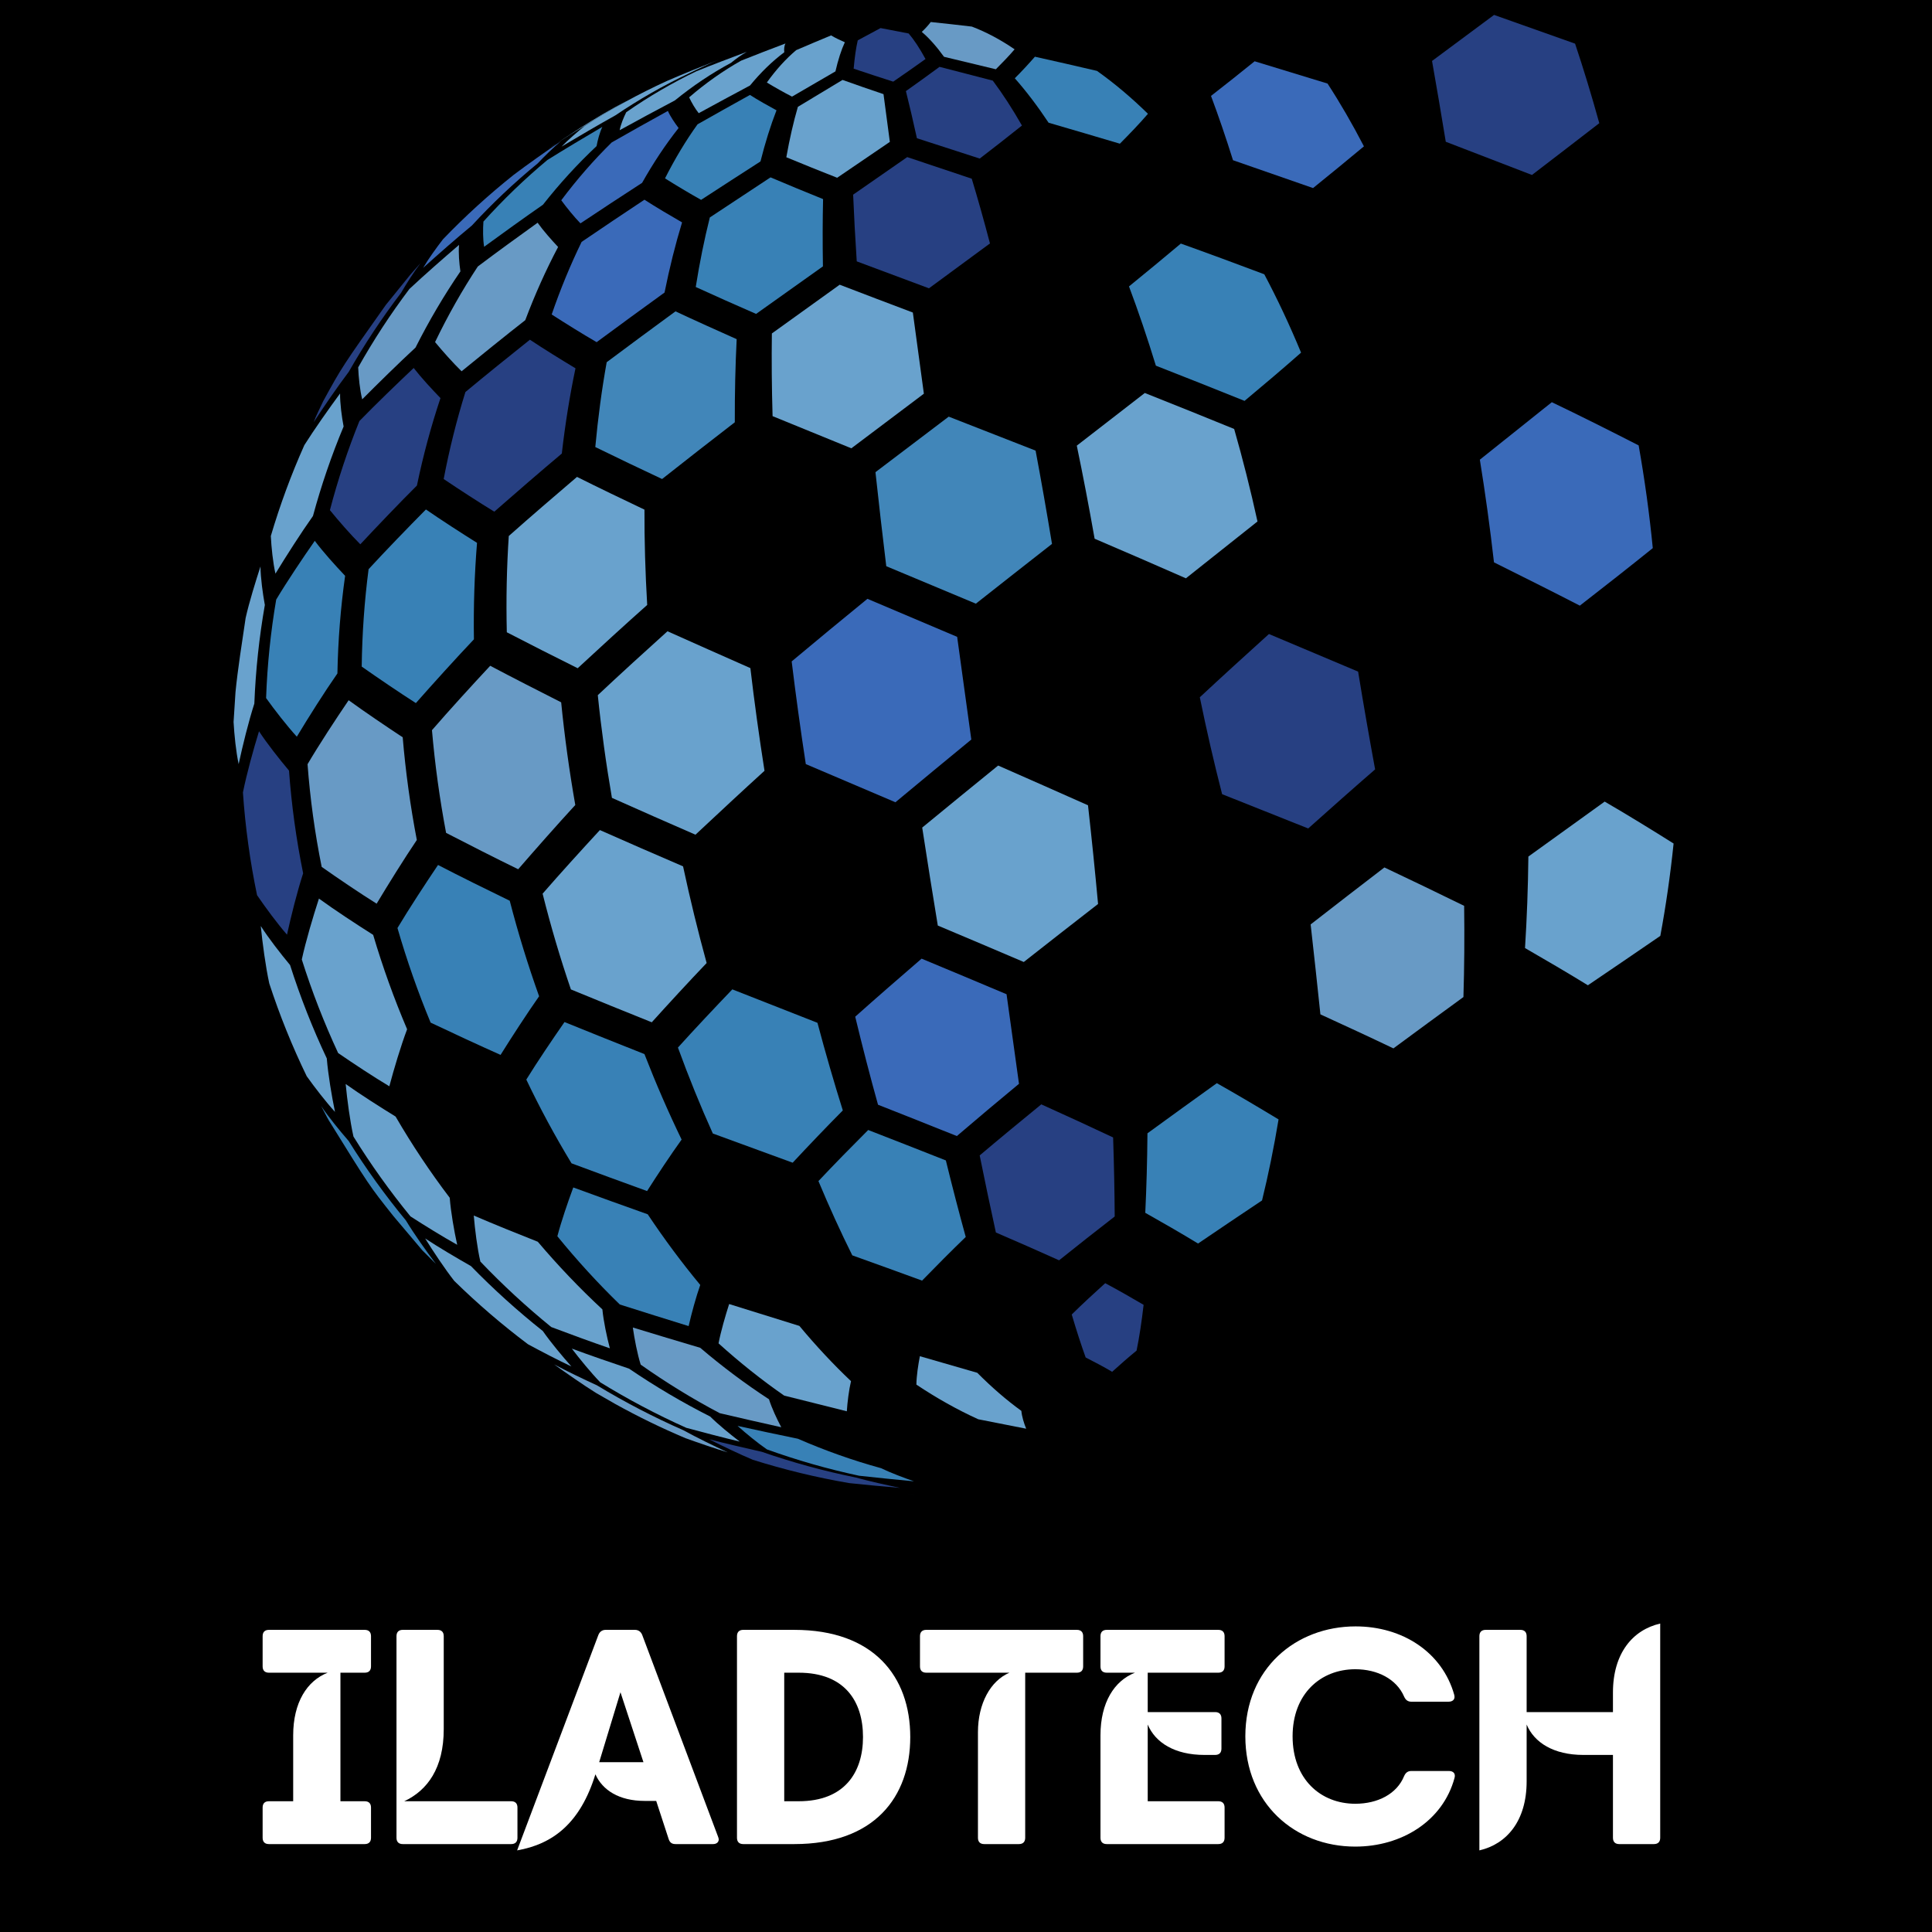 <?xml version="1.0" encoding="UTF-8" standalone="yes"?>
<svg xmlns="http://www.w3.org/2000/svg" xmlns:xlink="http://www.w3.org/1999/xlink" width="500" zoomAndPan="magnify" viewBox="0 0 375 375" height="500" preserveAspectRatio="xMidYMid meet" version="1.0">
  <defs>
    <g/>
    <clipPath id="fdddb43971">
      <path d="M 45.215 109 L 52 109 L 52 149 L 45.215 149 Z M 45.215 109 " clip-rule="nonzero"/>
    </clipPath>
    <clipPath id="316083de1f">
      <path d="M 176 290 L 178 290 L 178 290.129 L 176 290.129 Z M 176 290 " clip-rule="nonzero"/>
    </clipPath>
    <clipPath id="623526a10e">
      <path d="M 277 2.879 L 311 2.879 L 311 34 L 277 34 Z M 277 2.879 " clip-rule="nonzero"/>
    </clipPath>
    <clipPath id="b244ebaf80">
      <path d="M 296 155 L 324.965 155 L 324.965 192 L 296 192 Z M 296 155 " clip-rule="nonzero"/>
    </clipPath>
  </defs>
  <rect x="-37.5" width="450" fill="#ffffff" y="-37.5" height="450" fill-opacity="1"/>
  <rect x="-37.5" width="450" fill="#000000" y="-37.5" height="450" fill-opacity="1"/>
  <path fill="#689ac5" d="M 183.23 11.023 C 186.25 11.746 190.273 12.715 193.293 13.445 C 194.422 12.316 195.91 10.793 196.934 9.57 C 194.199 7.699 191.426 6.219 188.633 5.16 C 186.242 4.879 183.055 4.516 180.66 4.273 C 180.191 4.898 179.488 5.668 178.918 6.191 C 180.34 7.395 181.777 9.012 183.23 11.023 " fill-opacity="1" fill-rule="nonzero"/>
  <path fill="#274082" d="M 165.695 13.332 C 167.992 14.105 171.062 15.117 173.371 15.848 C 175.266 14.547 177.781 12.801 179.641 11.457 C 178.527 9.406 177.438 7.746 176.375 6.5 C 174.738 6.188 172.555 5.77 170.918 5.449 C 169.594 6.168 167.82 7.121 166.492 7.828 C 166.152 9.266 165.891 11.109 165.695 13.332 " fill-opacity="1" fill-rule="nonzero"/>
  <path fill="#69a2cd" d="M 148.844 16.016 C 150.281 16.887 152.234 17.996 153.734 18.754 C 156.262 17.289 159.633 15.328 162.16 13.855 C 162.684 11.582 163.293 9.691 163.984 8.203 C 163.164 7.84 162.074 7.344 161.316 6.871 C 159.277 7.715 156.566 8.855 154.543 9.73 C 152.52 11.434 150.617 13.539 148.844 16.016 " fill-opacity="1" fill-rule="nonzero"/>
  <path fill="#69a2cd" d="M 133.762 18.891 C 134.211 19.875 134.945 21.129 135.621 21.969 C 138.602 20.34 142.582 18.188 145.578 16.594 C 147.66 14.062 149.879 11.902 152.23 10.141 C 152.156 9.633 152.207 8.891 152.457 8.441 C 149.867 9.414 146.422 10.738 143.855 11.77 C 140.32 13.762 136.953 16.145 133.762 18.891 " fill-opacity="1" fill-rule="nonzero"/>
  <path fill="#69a2cd" d="M 121.555 21.781 C 121.055 22.777 120.473 24.176 120.277 25.273 C 123.477 23.512 127.762 21.184 131 19.488 C 134.445 16.684 138.082 14.242 141.895 12.195 C 142.754 11.477 143.977 10.605 144.953 10.059 C 142.012 11.152 138.105 12.645 135.199 13.82 C 130.445 16.098 125.887 18.762 121.555 21.781 " fill-opacity="1" fill-rule="nonzero"/>
  <path fill="#69a2cd" d="M 113.508 24.43 C 112.098 25.574 110.25 27.156 108.988 28.461 C 112.121 26.59 116.32 24.129 119.508 22.355 C 124.035 19.285 128.789 16.566 133.75 14.23 C 135.43 13.391 137.695 12.328 139.434 11.617 C 136.434 12.797 132.449 14.41 129.496 15.695 C 123.934 18.238 118.598 21.164 113.508 24.43 " fill-opacity="1" fill-rule="nonzero"/>
  <path fill="#69a2cd" d="M 112.52 24.895 C 115.469 23.012 118.5 21.238 121.609 19.582 C 117.25 22.094 111.492 25.547 107.285 28.309 L 106.555 28.816 C 108.34 27.637 110.707 26.039 112.52 24.895 " fill-opacity="1" fill-rule="nonzero"/>
  <path fill="#3a6ab9" d="M 239.324 31.098 C 243.992 32.715 250.207 34.871 254.863 36.504 C 257.844 34.094 261.801 30.867 264.738 28.406 C 262.473 24.035 260.113 19.961 257.676 16.219 C 253.43 14.914 247.773 13.184 243.523 11.895 C 241 13.938 237.621 16.633 235.055 18.617 C 236.496 22.469 237.926 26.637 239.324 31.098 " fill-opacity="1" fill-rule="nonzero"/>
  <path fill="#274082" d="M 166.293 50.73 C 170.492 52.309 176.102 54.406 180.312 55.961 C 183.867 53.352 188.605 49.875 192.152 47.25 C 190.973 42.762 189.793 38.562 188.613 34.684 C 184.852 33.434 179.844 31.762 176.09 30.492 C 172.945 32.688 168.75 35.605 165.594 37.781 C 165.758 41.797 165.992 46.125 166.293 50.73 " fill-opacity="1" fill-rule="nonzero"/>
  <path fill="#3881b6" d="M 135.043 55.707 C 138.543 57.305 143.227 59.402 146.758 60.93 C 150.645 58.156 155.832 54.461 159.73 51.703 C 159.656 47.062 159.664 42.703 159.758 38.645 C 156.688 37.402 152.602 35.73 149.559 34.426 C 146.02 36.754 141.305 39.863 137.777 42.207 C 136.719 46.418 135.801 50.934 135.043 55.707 " fill-opacity="1" fill-rule="nonzero"/>
  <path fill="#3a6ab9" d="M 107.082 61.039 C 109.664 62.707 113.148 64.875 115.809 66.414 C 119.75 63.504 125.016 59.641 128.988 56.781 C 129.957 51.965 131.094 47.418 132.391 43.164 C 130.172 41.891 127.23 40.156 125.086 38.762 C 121.41 41.195 116.531 44.469 112.891 46.953 C 110.734 51.379 108.789 56.078 107.082 61.039 " fill-opacity="1" fill-rule="nonzero"/>
  <path fill="#689ac5" d="M 84.445 66.398 C 85.906 68.168 87.945 70.461 89.594 72.066 C 93.27 69.055 98.207 65.07 101.953 62.145 C 103.836 57.148 105.965 52.402 108.328 47.938 C 107.062 46.59 105.418 44.738 104.352 43.23 C 100.844 45.742 96.188 49.125 92.742 51.727 C 89.691 56.355 86.922 61.258 84.445 66.398 " fill-opacity="1" fill-rule="nonzero"/>
  <path fill="#689ac5" d="M 69.523 71.305 C 69.594 73.18 69.848 75.688 70.305 77.512 C 73.355 74.441 77.473 70.402 80.652 67.465 C 83.258 62.289 86.172 57.348 89.367 52.676 C 89.133 51.148 88.961 49.07 89.102 47.531 C 86.16 50.047 82.281 53.449 79.461 56.094 C 75.828 60.918 72.504 66 69.523 71.305 " fill-opacity="1" fill-rule="nonzero"/>
  <path fill="#274082" d="M 60.883 81.953 C 62.836 78.957 65.531 75.023 67.691 72.176 C 70.734 66.836 74.125 61.723 77.832 56.863 C 78.879 55.062 80.387 52.707 81.652 51.043 L 79.625 53.336 L 74.883 59.195 C 66.527 71 66.367 71.227 62.738 77.859 L 62.73 77.875 C 62.176 79.098 61.336 80.688 60.883 81.953 " fill-opacity="1" fill-rule="nonzero"/>
  <path fill="#69a2cd" d="M 212.465 104.566 C 217.793 106.848 224.887 109.91 230.184 112.25 C 234.359 108.949 239.914 104.535 244.078 101.219 C 242.719 95.016 241.203 89.023 239.551 83.262 C 234.359 81.141 227.426 78.34 222.207 76.277 C 218.254 79.352 212.973 83.441 209.004 86.5 C 210.215 92.305 211.367 98.34 212.465 104.566 " fill-opacity="1" fill-rule="nonzero"/>
  <path fill="#4186b9" d="M 172.023 109.898 C 177.242 112.07 184.199 114.98 189.414 117.172 C 193.84 113.684 199.746 109.039 204.191 105.57 C 203.164 99.332 202.102 93.289 201.008 87.465 C 195.949 85.484 189.207 82.844 184.145 80.871 C 179.875 84.098 174.184 88.406 169.926 91.648 C 170.562 97.531 171.262 103.625 172.023 109.898 " fill-opacity="1" fill-rule="nonzero"/>
  <path fill="#69a2cd" d="M 98.371 122.723 C 102.48 124.848 107.98 127.652 112.129 129.703 C 116.145 125.98 121.527 121.051 125.621 117.422 C 125.246 111.082 125.07 104.906 125.09 98.918 C 121.145 97.047 115.898 94.52 111.996 92.566 C 107.992 95.973 102.684 100.547 98.754 104.039 C 98.352 110.102 98.219 116.34 98.371 122.723 " fill-opacity="1" fill-rule="nonzero"/>
  <path fill="#3881b6" d="M 70.207 129.383 C 73.32 131.57 77.516 134.422 80.719 136.469 C 84.043 132.703 88.531 127.734 91.988 124.094 C 91.891 117.703 92.098 111.449 92.59 105.367 C 89.578 103.477 85.594 100.91 82.672 98.887 C 79.281 102.312 74.805 106.93 71.543 110.48 C 70.742 116.637 70.289 122.949 70.207 129.383 " fill-opacity="1" fill-rule="nonzero"/>
  <path fill="#3881b6" d="M 51.648 135.492 C 53.32 137.832 55.68 140.863 57.613 142.992 C 59.867 139.242 62.988 134.305 65.492 130.715 C 65.613 124.27 66.117 117.941 66.988 111.766 C 65.125 109.812 62.711 107.137 61.098 104.977 C 58.754 108.332 55.711 112.867 53.609 116.379 C 52.543 122.625 51.879 129.004 51.648 135.492 " fill-opacity="1" fill-rule="nonzero"/>
  <path fill="#69a2cd" d="M 182.027 179.648 C 187.039 181.758 193.719 184.582 198.715 186.723 C 203.031 183.332 208.793 178.82 213.133 175.461 C 212.559 169.199 211.91 162.801 211.18 156.305 C 205.953 153.977 198.977 150.887 193.738 148.59 C 189.305 152.188 183.406 157 179 160.633 C 179.992 167.098 181.004 173.445 182.027 179.648 " fill-opacity="1" fill-rule="nonzero"/>
  <path fill="#274082" d="M 237.211 154.148 C 242.227 156.148 248.91 158.812 253.922 160.805 C 257.797 157.336 262.98 152.738 266.91 149.336 C 265.77 143.148 264.664 136.812 263.609 130.359 C 258.414 128.176 251.488 125.262 246.301 123.062 C 242.25 126.719 236.871 131.617 232.883 135.34 C 234.191 141.754 235.641 148.031 237.211 154.148 " fill-opacity="1" fill-rule="nonzero"/>
  <path fill="#69a2cd" d="M 110.812 192.047 C 115.512 193.98 121.789 196.543 126.508 198.426 C 129.656 194.934 133.906 190.32 137.16 186.922 C 135.484 180.824 133.953 174.559 132.582 168.16 C 127.727 166.07 121.266 163.266 116.438 161.117 C 113.055 164.777 108.586 169.695 105.32 173.461 C 106.91 179.816 108.75 186.023 110.812 192.047 " fill-opacity="1" fill-rule="nonzero"/>
  <path fill="#3881b6" d="M 83.582 198.488 C 87.633 200.41 93.059 202.93 97.16 204.754 C 99.324 201.289 102.293 196.719 104.641 193.375 C 102.492 187.371 100.582 181.18 98.938 174.832 C 94.738 172.797 89.16 170.039 85.02 167.891 C 82.578 171.512 79.391 176.383 77.148 180.129 C 78.969 186.43 81.125 192.562 83.582 198.488 " fill-opacity="1" fill-rule="nonzero"/>
  <path fill="#69a2cd" d="M 65.633 204.395 C 68.559 206.41 72.52 209.023 75.57 210.848 C 76.461 207.484 77.797 203.031 79.02 199.777 C 76.5 193.863 74.293 187.746 72.43 181.457 C 69.219 179.426 64.977 176.648 61.906 174.414 C 60.766 177.918 59.363 182.637 58.578 186.238 C 60.555 192.488 62.918 198.551 65.633 204.395 " fill-opacity="1" fill-rule="nonzero"/>
  <path fill="#69a2cd" d="M 59.531 208.891 C 61.07 211.051 63.238 213.859 65.023 215.82 C 64.387 212.734 63.684 208.578 63.43 205.438 C 60.68 199.609 58.293 193.559 56.301 187.312 C 54.484 185.129 52.148 182.129 50.613 179.738 C 50.953 183.102 51.547 187.582 52.266 190.887 C 54.293 197.102 56.727 203.113 59.531 208.891 " fill-opacity="1" fill-rule="nonzero"/>
  <path fill="#3881b6" d="M 222.297 235.406 C 225.395 237.148 229.508 239.512 232.539 241.371 C 236.258 238.844 241.223 235.492 244.961 233.004 C 246.191 227.996 247.262 222.742 248.168 217.277 C 244.605 215.117 239.824 212.285 236.188 210.242 C 232.141 213.145 226.746 217.035 222.719 219.977 C 222.676 225.352 222.531 230.504 222.297 235.406 " fill-opacity="1" fill-rule="nonzero"/>
  <path fill="#274082" d="M 193.301 239.227 C 196.992 240.816 201.906 242.965 205.566 244.625 C 208.785 242.051 213.098 238.637 216.363 236.121 C 216.336 231.254 216.234 226.129 216.055 220.777 C 211.891 218.82 206.316 216.238 202.113 214.355 C 198.508 217.301 193.711 221.254 190.156 224.266 C 191.211 229.496 192.262 234.492 193.301 239.227 " fill-opacity="1" fill-rule="nonzero"/>
  <path fill="#3881b6" d="M 165.43 243.664 C 169.496 245.121 174.914 247.074 178.973 248.566 C 181.477 245.988 184.855 242.582 187.449 240.094 C 186.156 235.398 184.863 230.438 183.59 225.238 C 179.07 223.453 173.043 221.086 168.516 219.332 C 165.578 222.27 161.695 226.219 158.859 229.25 C 160.973 234.309 163.168 239.125 165.43 243.664 " fill-opacity="1" fill-rule="nonzero"/>
  <path fill="#3881b6" d="M 120.301 253.199 C 124.305 254.477 129.648 256.156 133.664 257.391 C 134.219 254.965 135.09 251.754 135.918 249.406 C 132.359 245.117 128.953 240.539 125.723 235.695 C 121.379 234.152 115.598 232.074 111.273 230.484 C 110.234 233.289 108.941 237.062 108.184 239.957 C 112.008 244.652 116.055 249.078 120.301 253.199 " fill-opacity="1" fill-rule="nonzero"/>
  <path fill="#69a2cd" d="M 106.996 257.578 C 110.391 258.863 114.938 260.531 118.375 261.707 C 117.785 259.477 117.145 256.449 116.922 254.152 C 112.527 250.074 108.34 245.688 104.387 241.023 C 100.641 239.547 95.656 237.531 91.957 235.934 C 92.184 238.633 92.629 242.234 93.238 244.871 C 97.566 249.406 102.164 253.648 106.996 257.578 " fill-opacity="1" fill-rule="nonzero"/>
  <path fill="#69a2cd" d="M 102.469 260.91 C 104.969 262.27 108.336 264.02 110.91 265.23 C 109.148 263.246 106.875 260.527 105.359 258.348 C 100.457 254.457 95.793 250.242 91.406 245.742 C 88.699 244.203 85.121 242.094 82.523 240.383 C 84.102 242.922 86.32 246.254 88.16 248.613 C 92.66 253.023 97.441 257.129 102.469 260.91 " fill-opacity="1" fill-rule="nonzero"/>
  <path fill="#274082" d="M 210.727 263.484 C 212.285 264.277 214.359 265.363 215.863 266.266 C 217.254 265 219.148 263.344 220.609 262.152 C 221.141 259.555 221.594 256.582 221.973 253.266 C 219.762 251.957 216.785 250.266 214.52 249.066 C 212.535 250.852 209.918 253.266 208.023 255.145 C 208.953 258.281 209.859 261.078 210.727 263.484 " fill-opacity="1" fill-rule="nonzero"/>
  <path fill="#69a2cd" d="M 189.871 275.477 C 192.664 276.023 196.391 276.758 199.184 277.312 C 198.766 276.32 198.336 274.922 198.246 273.848 C 195.367 271.766 192.508 269.293 189.688 266.457 C 186.352 265.48 181.895 264.191 178.547 263.238 C 178.227 264.875 177.887 267.086 177.871 268.754 C 181.801 271.375 185.809 273.625 189.871 275.477 " fill-opacity="1" fill-rule="nonzero"/>
  <path fill="#3881b6" d="M 166.758 286.441 C 169.949 286.789 174.207 287.23 177.406 287.523 C 175.453 286.848 172.871 285.871 171.012 284.973 C 165.52 283.465 160.129 281.551 154.863 279.258 C 151.348 278.535 146.664 277.547 143.16 276.766 C 144.793 278.23 147.055 280.086 148.859 281.328 C 154.688 283.426 160.664 285.141 166.758 286.441 " fill-opacity="1" fill-rule="nonzero"/>
  <path fill="#274082" d="M 164.816 287.867 C 167.781 288.18 171.738 288.566 174.707 288.797 C 172.098 288.258 168.625 287.48 166.059 286.773 C 159.867 285.52 153.793 283.852 147.871 281.797 C 144.797 281.105 140.699 280.148 137.648 279.367 C 140.152 280.637 143.535 282.254 146.125 283.344 C 152.211 285.258 158.453 286.773 164.816 287.867 " fill-opacity="1" fill-rule="nonzero"/>
  <path fill="#3881b6" d="M 203.531 23.82 C 207.684 25.027 213.219 26.652 217.367 27.891 C 219.051 26.199 221.27 23.906 222.816 22.086 C 219.609 18.949 216.309 16.164 212.926 13.762 C 209.312 12.914 204.496 11.809 200.875 11.008 C 199.746 12.305 198.195 13.988 196.973 15.191 C 199.191 17.703 201.383 20.586 203.531 23.82 " fill-opacity="1" fill-rule="nonzero"/>
  <path fill="#274082" d="M 177.973 26.832 C 181.629 28.023 186.504 29.602 190.164 30.777 C 192.641 28.875 195.93 26.32 198.359 24.367 C 196.5 21.105 194.605 18.191 192.699 15.648 C 189.598 14.844 185.465 13.777 182.363 12.973 C 180.418 14.406 177.812 16.297 175.836 17.684 C 176.512 20.379 177.227 23.434 177.973 26.832 " fill-opacity="1" fill-rule="nonzero"/>
  <path fill="#69a2cd" d="M 152.625 30.523 C 155.574 31.742 159.52 33.344 162.492 34.504 C 165.566 32.422 169.656 29.637 172.719 27.539 C 172.262 24.105 171.848 21.008 171.488 18.273 C 169.098 17.465 165.91 16.371 163.535 15.512 C 160.938 17.078 157.469 19.172 154.867 20.738 C 154.016 23.652 153.266 26.926 152.625 30.523 " fill-opacity="1" fill-rule="nonzero"/>
  <path fill="#3881b6" d="M 129.078 34.621 C 131.148 35.926 133.945 37.605 136.082 38.793 C 139.535 36.547 144.141 33.559 147.609 31.336 C 148.527 27.695 149.562 24.371 150.719 21.41 C 149.148 20.559 147.066 19.398 145.566 18.426 C 142.508 20.125 138.434 22.398 135.395 24.129 C 133.121 27.289 131.012 30.801 129.078 34.621 " fill-opacity="1" fill-rule="nonzero"/>
  <path fill="#3a6ab9" d="M 108.941 38.871 C 109.973 40.285 111.445 42.098 112.664 43.355 C 116.242 40.973 121.02 37.816 124.633 35.488 C 126.809 31.617 129.172 28.059 131.715 24.848 C 131.004 23.91 130.102 22.605 129.637 21.531 C 126.352 23.34 121.984 25.777 118.734 27.645 C 115.25 31.066 111.977 34.816 108.941 38.871 " fill-opacity="1" fill-rule="nonzero"/>
  <path fill="#3881b6" d="M 93.832 43.004 C 93.727 44.473 93.723 46.453 93.969 47.902 C 97.367 45.414 101.926 42.137 105.387 39.738 C 108.617 35.633 112.094 31.832 115.797 28.359 C 116 27.207 116.41 25.68 116.914 24.625 C 113.688 26.516 109.406 29.074 106.238 31.062 C 101.84 34.73 97.695 38.723 93.832 43.004 " fill-opacity="1" fill-rule="nonzero"/>
  <path fill="#3a6ab9" d="M 85.984 46.441 C 84.742 48.043 83.148 50.246 82.125 52 C 84.914 49.48 88.68 46.172 91.582 43.785 C 95.57 39.461 99.84 35.422 104.375 31.707 C 105.652 30.352 107.434 28.609 108.855 27.414 C 106.086 29.309 102.426 31.883 99.746 33.906 C 94.875 37.781 90.281 41.969 85.984 46.441 " fill-opacity="1" fill-rule="nonzero"/>
  <path fill="#3881b6" d="M 224.355 70.977 C 229.527 73.004 236.418 75.727 241.566 77.812 C 244.895 75.043 249.297 71.316 252.535 68.445 C 250.328 63.105 247.941 58.027 245.398 53.238 C 240.555 51.41 234.078 49.016 229.199 47.277 C 226.199 49.797 222.18 53.129 219.137 55.594 C 220.961 60.453 222.703 65.586 224.355 70.977 " fill-opacity="1" fill-rule="nonzero"/>
  <path fill="#69a2cd" d="M 149.957 80.773 C 154.539 82.656 160.652 85.156 165.246 87.016 C 169.465 83.828 175.094 79.586 179.324 76.418 C 178.578 70.922 177.863 65.66 177.184 60.664 C 172.918 59.055 167.238 56.898 162.984 55.262 C 159.027 58.094 153.762 61.875 149.82 64.723 C 149.75 69.828 149.793 75.191 149.957 80.773 " fill-opacity="1" fill-rule="nonzero"/>
  <path fill="#4186b9" d="M 115.547 86.77 C 119.422 88.664 124.602 91.156 128.512 92.977 C 132.73 89.648 138.367 85.234 142.625 81.965 C 142.609 76.355 142.73 70.969 142.988 65.832 C 139.414 64.238 134.656 62.098 131.113 60.434 C 127.094 63.375 121.742 67.316 117.758 70.305 C 116.812 75.566 116.074 81.062 115.547 86.77 " fill-opacity="1" fill-rule="nonzero"/>
  <path fill="#274082" d="M 86.117 92.98 C 89.027 94.938 92.949 97.492 95.941 99.316 C 99.84 95.898 105.074 91.367 109.047 88.035 C 109.703 82.305 110.59 76.777 111.703 71.488 C 109.016 69.871 105.461 67.676 102.855 65.938 C 99.07 68.949 94.051 72.996 90.336 76.094 C 88.641 81.512 87.23 87.152 86.117 92.98 " fill-opacity="1" fill-rule="nonzero"/>
  <path fill="#274082" d="M 64.035 99.02 C 65.715 101.086 68.051 103.77 69.938 105.648 C 73.18 102.176 77.555 97.594 80.926 94.242 C 82.141 88.387 83.672 82.723 85.496 77.27 C 83.863 75.586 81.734 73.281 80.297 71.426 C 77.082 74.461 72.844 78.555 69.762 81.723 C 67.508 87.293 65.59 93.07 64.035 99.02 " fill-opacity="1" fill-rule="nonzero"/>
  <path fill="#69a2cd" d="M 52.566 104.039 C 52.676 106.246 52.977 109.191 53.465 111.344 C 55.551 107.926 58.43 103.422 60.746 100.156 C 62.363 94.188 64.355 88.383 66.695 82.785 C 66.332 80.883 65.988 78.305 66.008 76.371 C 63.844 79.316 61.027 83.305 59.074 86.398 C 56.527 92.098 54.352 97.988 52.566 104.039 " fill-opacity="1" fill-rule="nonzero"/>
  <path fill="#3a6ab9" d="M 289.98 109.152 C 294.992 111.645 301.668 114.988 306.645 117.555 C 310.918 114.242 316.598 109.789 320.805 106.387 C 320.48 103.059 320.082 99.723 319.625 96.371 C 319.16 93.02 318.641 89.715 318.062 86.453 C 313.039 83.875 306.309 80.496 301.207 78.066 C 297.02 81.422 291.43 85.883 287.238 89.223 C 287.766 92.484 288.262 95.797 288.723 99.148 C 289.184 102.496 289.602 105.832 289.98 109.152 " fill-opacity="1" fill-rule="nonzero"/>
  <path fill="#3a6ab9" d="M 156.406 148.309 C 161.625 150.539 168.578 153.5 173.801 155.719 C 178.207 152.051 184.094 147.18 188.531 143.543 C 188.074 140.234 187.613 136.898 187.152 133.551 C 186.691 130.199 186.234 126.887 185.785 123.613 C 180.562 121.391 173.598 118.434 168.367 116.23 C 163.934 119.848 158.047 124.699 153.664 128.379 C 154.062 131.66 154.492 134.977 154.953 138.328 C 155.414 141.676 155.898 145.008 156.406 148.309 " fill-opacity="1" fill-rule="nonzero"/>
  <path fill="#69a2cd" d="M 118.773 154.863 C 123.629 157.035 130.113 159.902 134.992 162.016 C 138.988 158.266 144.336 153.293 148.391 149.609 C 147.871 146.309 147.379 142.98 146.918 139.633 C 146.457 136.281 146.031 132.961 145.648 129.68 C 140.816 127.547 134.379 124.691 129.559 122.527 C 125.465 126.211 120.039 131.156 116.031 134.934 C 116.367 138.223 116.77 141.547 117.23 144.898 C 117.688 148.246 118.207 151.57 118.773 154.863 " fill-opacity="1" fill-rule="nonzero"/>
  <path fill="#689ac5" d="M 86.586 161.66 C 90.762 163.82 96.352 166.664 100.582 168.719 C 103.859 164.934 108.273 159.93 111.664 156.25 C 111.086 152.957 110.562 149.637 110.102 146.285 C 109.641 142.938 109.25 139.613 108.922 136.32 C 104.773 134.223 99.254 131.402 95.148 129.227 C 91.699 132.926 87.152 137.902 83.844 141.727 C 84.129 145.027 84.5 148.359 84.961 151.711 C 85.422 155.059 85.965 158.375 86.586 161.66 " fill-opacity="1" fill-rule="nonzero"/>
  <path fill="#689ac5" d="M 62.438 168.262 C 65.586 170.48 69.84 173.367 73.105 175.402 C 75.363 171.641 78.453 166.676 80.906 163.039 C 80.277 159.758 79.73 156.445 79.27 153.094 C 78.809 149.742 78.441 146.414 78.164 143.109 C 74.977 141.008 70.762 138.16 67.672 135.914 C 65.184 139.574 61.941 144.516 59.695 148.332 C 59.941 151.645 60.293 154.98 60.754 158.332 C 61.215 161.68 61.777 164.992 62.438 168.262 " fill-opacity="1" fill-rule="nonzero"/>
  <path fill="#274082" d="M 49.895 173.754 C 51.52 176.141 53.812 179.246 55.707 181.422 C 56.496 177.812 57.695 173.023 58.84 169.508 C 58.176 166.242 57.609 162.93 57.148 159.582 C 56.688 156.227 56.336 152.891 56.098 149.578 C 54.242 147.371 51.852 144.348 50.273 141.938 C 49.191 145.461 47.875 150.203 47.152 153.82 C 47.379 157.145 47.719 160.48 48.184 163.832 C 48.641 167.184 49.215 170.492 49.895 173.754 " fill-opacity="1" fill-rule="nonzero"/>
  <path fill="#689ac5" d="M 256.289 196.887 C 260.555 198.836 266.23 201.465 270.461 203.492 C 274.527 200.488 279.961 196.496 284.051 193.527 C 284.227 187.805 284.27 181.891 284.191 175.824 C 279.562 173.555 273.375 170.566 268.711 168.371 C 264.402 171.672 258.672 176.09 254.395 179.43 C 255.07 185.426 255.703 191.254 256.289 196.887 " fill-opacity="1" fill-rule="nonzero"/>
  <path fill="#3a6ab9" d="M 170.422 214.426 C 175.02 216.238 181.141 218.66 185.723 220.508 C 189.316 217.438 194.137 213.371 197.785 210.367 C 197.004 204.762 196.199 198.957 195.371 192.98 C 190.426 190.898 183.832 188.125 178.879 186.074 C 174.988 189.426 169.824 193.918 165.996 197.34 C 167.414 203.227 168.891 208.934 170.422 214.426 " fill-opacity="1" fill-rule="nonzero"/>
  <path fill="#3881b6" d="M 138.359 220.012 C 143.008 221.715 149.203 223.984 153.855 225.68 C 156.73 222.594 160.613 218.523 163.59 215.535 C 161.875 210.07 160.23 204.395 158.668 198.527 C 153.707 196.586 147.098 193.988 142.145 192.035 C 138.934 195.383 134.691 199.883 131.586 203.332 C 133.691 209.102 135.953 214.672 138.359 220.012 " fill-opacity="1" fill-rule="nonzero"/>
  <path fill="#3881b6" d="M 110.934 225.801 C 115.324 227.434 121.188 229.594 125.598 231.184 C 127.531 228.137 130.191 224.121 132.301 221.191 C 129.73 215.883 127.32 210.34 125.086 204.598 C 120.426 202.754 114.215 200.273 109.57 198.379 C 107.273 201.68 104.27 206.121 102.156 209.547 C 104.848 215.191 107.781 220.617 110.934 225.801 " fill-opacity="1" fill-rule="nonzero"/>
  <path fill="#69a2cd" d="M 79.672 236.102 C 82.348 237.832 85.965 240.062 88.742 241.617 C 88.148 238.91 87.504 235.254 87.293 232.488 C 83.496 227.488 79.98 222.223 76.785 216.723 C 73.828 214.906 69.922 212.418 67.094 210.406 C 67.391 213.484 67.93 217.586 68.605 220.602 C 71.965 226.027 75.668 231.203 79.672 236.102 " fill-opacity="1" fill-rule="nonzero"/>
  <path fill="#3881b6" d="M 84.605 245.316 C 82.754 242.867 80.379 239.527 78.793 236.898 C 74.766 232.016 71.043 226.859 67.664 221.453 C 65.965 219.5 63.773 216.816 62.324 214.672 L 63.488 216.871 L 63.812 217.449 C 71.672 230.145 71.672 230.145 76.375 236.062 L 81.969 242.68 L 84.605 245.316 " fill-opacity="1" fill-rule="nonzero"/>
  <path fill="#69a2cd" d="M 152.203 270.883 C 155.848 271.801 160.715 273.023 164.367 273.93 C 164.48 272.164 164.773 269.805 165.18 268.082 C 161.754 264.84 158.406 261.254 155.16 257.359 C 151.07 256.086 145.617 254.391 141.527 253.113 C 140.801 255.371 139.914 258.418 139.469 260.746 C 143.574 264.457 147.828 267.844 152.203 270.883 " fill-opacity="1" fill-rule="nonzero"/>
  <path fill="#689ac5" d="M 139.703 274.297 C 143.281 275.137 148.055 276.234 151.645 277.027 C 150.805 275.457 149.793 273.293 149.262 271.598 C 144.672 268.609 140.215 265.27 135.918 261.609 C 131.984 260.441 126.746 258.871 122.832 257.668 C 123.145 259.855 123.695 262.766 124.359 264.875 C 129.293 268.359 134.418 271.512 139.703 274.297 " fill-opacity="1" fill-rule="nonzero"/>
  <path fill="#69a2cd" d="M 133.211 277.141 C 136.312 277.984 140.461 279.066 143.586 279.812 C 141.789 278.445 139.445 276.535 137.84 274.945 C 132.418 272.203 127.164 269.098 122.109 265.656 C 118.758 264.531 114.301 262.992 110.988 261.762 C 112.543 263.805 114.723 266.465 116.512 268.312 C 121.875 271.605 127.449 274.559 133.211 277.141 " fill-opacity="1" fill-rule="nonzero"/>
  <path fill="#689ac5" d="M 133.059 279.152 C 135.496 280.031 138.77 281.152 141.25 281.902 C 138.645 280.691 135.191 279.016 132.676 277.621 C 126.879 275.074 121.266 272.156 115.867 268.891 C 113.344 267.738 110.004 266.141 107.559 264.832 C 109.961 266.555 113.199 268.812 115.707 270.379 L 119.434 272.52 C 123.844 274.965 128.391 277.184 133.059 279.152 " fill-opacity="1" fill-rule="nonzero"/>
  <g clip-path="url(#fdddb43971)">
    <path fill="#69a2cd" d="M 45.336 140.141 C 45.473 142.605 45.805 145.898 46.324 148.316 C 47.086 144.754 48.25 140.035 49.367 136.57 C 49.621 130.078 50.309 123.68 51.406 117.426 C 50.996 115.199 50.586 112.199 50.559 109.945 C 49.602 112.906 48.367 116.879 47.684 119.918 L 47.672 119.98 C 47.035 124.273 46.129 130.004 45.711 134.328 L 45.336 140.141 " fill-opacity="1" fill-rule="nonzero"/>
  </g>
  <g clip-path="url(#316083de1f)">
    <path fill="#69a2cd" d="M 177.824 290.148 L 176.105 290 L 177.309 290.102 L 177.824 290.148 " fill-opacity="1" fill-rule="nonzero"/>
  </g>
  <g clip-path="url(#623526a10e)">
    <path fill="#274082" d="M 280.625 27.516 C 285.645 29.441 292.34 32.02 297.352 33.961 C 301.277 30.953 306.512 26.938 310.422 23.91 C 308.926 18.508 307.355 13.352 305.723 8.473 C 301.004 6.793 294.715 4.559 289.996 2.895 C 286.391 5.582 281.578 9.16 277.957 11.832 C 278.836 16.801 279.727 22.035 280.625 27.516 " fill-opacity="1" fill-rule="nonzero"/>
  </g>
  <g clip-path="url(#b244ebaf80)">
    <path fill="#69a2cd" d="M 296.004 184.016 C 299.691 186.137 304.586 189.004 308.207 191.242 C 312.43 188.379 318.059 184.551 322.266 181.656 C 323.348 175.848 324.211 169.859 324.844 163.727 C 320.871 161.219 315.535 157.941 311.465 155.59 C 307.023 158.789 301.098 163.055 296.656 166.258 C 296.59 172.34 296.367 178.273 296.004 184.016 " fill-opacity="1" fill-rule="nonzero"/>
  </g>
  <g fill="#ffffff" fill-opacity="1">
    <g transform="translate(49.324, 357.936)">
      <g>
        <path d="M 21.461 -33.266 C 22.258 -33.266 22.688 -33.691 22.688 -34.488 L 22.688 -40.355 C 22.688 -41.152 22.258 -41.582 21.461 -41.582 L 2.875 -41.582 C 2.078 -41.582 1.652 -41.152 1.652 -40.355 L 1.652 -34.488 C 1.652 -33.691 2.078 -33.266 2.875 -33.266 L 14.277 -33.266 C 10.273 -31.703 7.582 -27.484 7.582 -21.098 L 7.582 -8.316 L 2.875 -8.316 C 2.078 -8.316 1.652 -7.887 1.652 -7.094 L 1.652 -1.223 C 1.652 -0.43 2.078 0 2.875 0 L 21.461 0 C 22.258 0 22.688 -0.43 22.688 -1.223 L 22.688 -7.094 C 22.688 -7.887 22.258 -8.316 21.461 -8.316 L 16.754 -8.316 L 16.754 -33.266 Z M 21.461 -33.266 "/>
      </g>
    </g>
  </g>
  <g fill="#ffffff" fill-opacity="1">
    <g transform="translate(73.657, 357.936)">
      <g>
        <path d="M 4.801 -8.316 C 9.324 -10.426 12.473 -14.766 12.473 -22.32 L 12.473 -40.355 C 12.473 -41.152 12.047 -41.582 11.25 -41.582 L 4.523 -41.582 C 3.73 -41.582 3.301 -41.152 3.301 -40.355 L 3.301 -1.223 C 3.301 -0.43 3.73 0 4.523 0 L 25.559 0 C 26.355 0 26.781 -0.43 26.781 -1.223 L 26.781 -7.094 C 26.781 -7.887 26.355 -8.316 25.559 -8.316 Z M 4.801 -8.316 "/>
      </g>
    </g>
  </g>
  <g fill="#ffffff" fill-opacity="1">
    <g transform="translate(100.74, 357.936)">
      <g>
        <path d="M 23.91 -40.602 C 23.664 -41.215 23.176 -41.582 22.504 -41.582 L 16.816 -41.582 C 16.145 -41.582 15.652 -41.215 15.41 -40.602 L -0.367 1.223 C 6.605 0 11.895 -4.066 14.828 -13.543 C 16.203 -10.457 19.445 -8.379 24.398 -8.379 L 26.629 -8.379 L 29.047 -0.977 C 29.289 -0.246 29.719 0 30.391 0 L 37.668 0 C 38.34 0 38.766 -0.367 38.766 -0.918 C 38.766 -1.039 38.707 -1.223 38.645 -1.406 Z M 19.691 -29.473 L 24.152 -15.898 L 15.562 -15.898 Z M 19.691 -29.473 "/>
      </g>
    </g>
  </g>
  <g fill="#ffffff" fill-opacity="1">
    <g transform="translate(139.746, 357.936)">
      <g>
        <path d="M 14.43 0 C 29.902 0 36.934 -9.051 36.934 -20.789 C 36.934 -32.531 29.84 -41.582 14.43 -41.582 L 4.523 -41.582 C 3.73 -41.582 3.301 -41.152 3.301 -40.355 L 3.301 -1.223 C 3.301 -0.43 3.73 0 4.523 0 Z M 12.473 -33.266 L 15.285 -33.266 C 24.215 -33.266 27.762 -27.699 27.762 -20.789 C 27.762 -13.879 24.152 -8.316 15.285 -8.316 L 12.473 -8.316 Z M 12.473 -33.266 "/>
      </g>
    </g>
  </g>
  <g fill="#ffffff" fill-opacity="1">
    <g transform="translate(178.323, 357.936)">
      <g>
        <path d="M 1.469 -41.582 C 0.672 -41.582 0.246 -41.152 0.246 -40.355 L 0.246 -34.488 C 0.246 -33.691 0.672 -33.266 1.469 -33.266 L 17.609 -33.266 C 13.941 -31.703 11.496 -27.301 11.496 -21.707 L 11.496 -1.223 C 11.496 -0.43 11.922 0 12.719 0 L 19.445 0 C 20.238 0 20.668 -0.43 20.668 -1.223 L 20.668 -33.266 L 30.695 -33.266 C 31.492 -33.266 31.918 -33.691 31.918 -34.488 L 31.918 -40.355 C 31.918 -41.152 31.492 -41.582 30.695 -41.582 Z M 1.469 -41.582 "/>
      </g>
    </g>
  </g>
  <g fill="#ffffff" fill-opacity="1">
    <g transform="translate(210.542, 357.936)">
      <g>
        <path d="M 25.926 -33.266 C 26.723 -33.266 27.148 -33.691 27.148 -34.488 L 27.148 -40.355 C 27.148 -41.152 26.723 -41.582 25.926 -41.582 L 4.281 -41.582 C 3.484 -41.582 3.059 -41.152 3.059 -40.355 L 3.059 -34.488 C 3.059 -33.691 3.484 -33.266 4.281 -33.266 L 9.754 -33.266 C 5.746 -31.703 3.059 -27.484 3.059 -21.098 L 3.059 -1.223 C 3.059 -0.43 3.484 0 4.281 0 L 25.926 0 C 26.723 0 27.148 -0.43 27.148 -1.223 L 27.148 -7.094 C 27.148 -7.887 26.723 -8.316 25.926 -8.316 L 12.23 -8.316 L 12.23 -23.207 C 13.695 -19.691 17.488 -17.305 23.234 -17.305 L 25.316 -17.305 C 26.109 -17.305 26.539 -17.734 26.539 -18.527 L 26.539 -24.398 C 26.539 -25.191 26.109 -25.621 25.316 -25.621 L 12.23 -25.621 L 12.23 -33.266 Z M 25.926 -33.266 "/>
      </g>
    </g>
  </g>
  <g fill="#ffffff" fill-opacity="1">
    <g transform="translate(240.193, 357.936)">
      <g>
        <path d="M 22.871 0.488 C 31.859 0.488 39.867 -4.465 42.129 -12.84 C 42.375 -13.695 41.887 -14.188 41.031 -14.188 L 33.754 -14.188 C 33.082 -14.188 32.652 -13.879 32.348 -13.207 C 30.941 -9.723 27.211 -7.828 22.871 -7.828 C 16.145 -7.828 10.699 -12.598 10.699 -20.914 C 10.699 -29.168 16.145 -33.938 22.871 -33.938 C 27.148 -33.938 30.879 -32.043 32.348 -28.617 C 32.652 -27.945 33.082 -27.637 33.754 -27.637 L 40.969 -27.637 C 41.824 -27.637 42.312 -28.129 42.07 -28.984 C 39.746 -37.238 32.043 -42.254 22.93 -42.254 C 11.312 -42.254 1.527 -34.059 1.527 -20.914 C 1.527 -7.949 11.066 0.488 22.871 0.488 Z M 22.871 0.488 "/>
      </g>
    </g>
  </g>
  <g fill="#ffffff" fill-opacity="1">
    <g transform="translate(283.784, 357.936)">
      <g>
        <path d="M 29.289 -25.621 L 12.535 -25.621 L 12.535 -40.355 C 12.535 -41.152 12.105 -41.582 11.312 -41.582 L 4.586 -41.582 C 3.793 -41.582 3.363 -41.152 3.363 -40.355 L 3.363 1.223 C 8.684 0 12.535 -4.523 12.535 -12.168 L 12.535 -23.207 C 14.004 -19.691 17.793 -17.305 23.543 -17.305 L 29.289 -17.305 L 29.289 -1.223 C 29.289 -0.43 29.719 0 30.512 0 L 37.238 0 C 38.035 0 38.461 -0.43 38.461 -1.223 L 38.461 -42.805 C 33.141 -41.582 29.289 -37.055 29.289 -29.41 Z M 29.289 -25.621 "/>
      </g>
    </g>
  </g>
</svg>